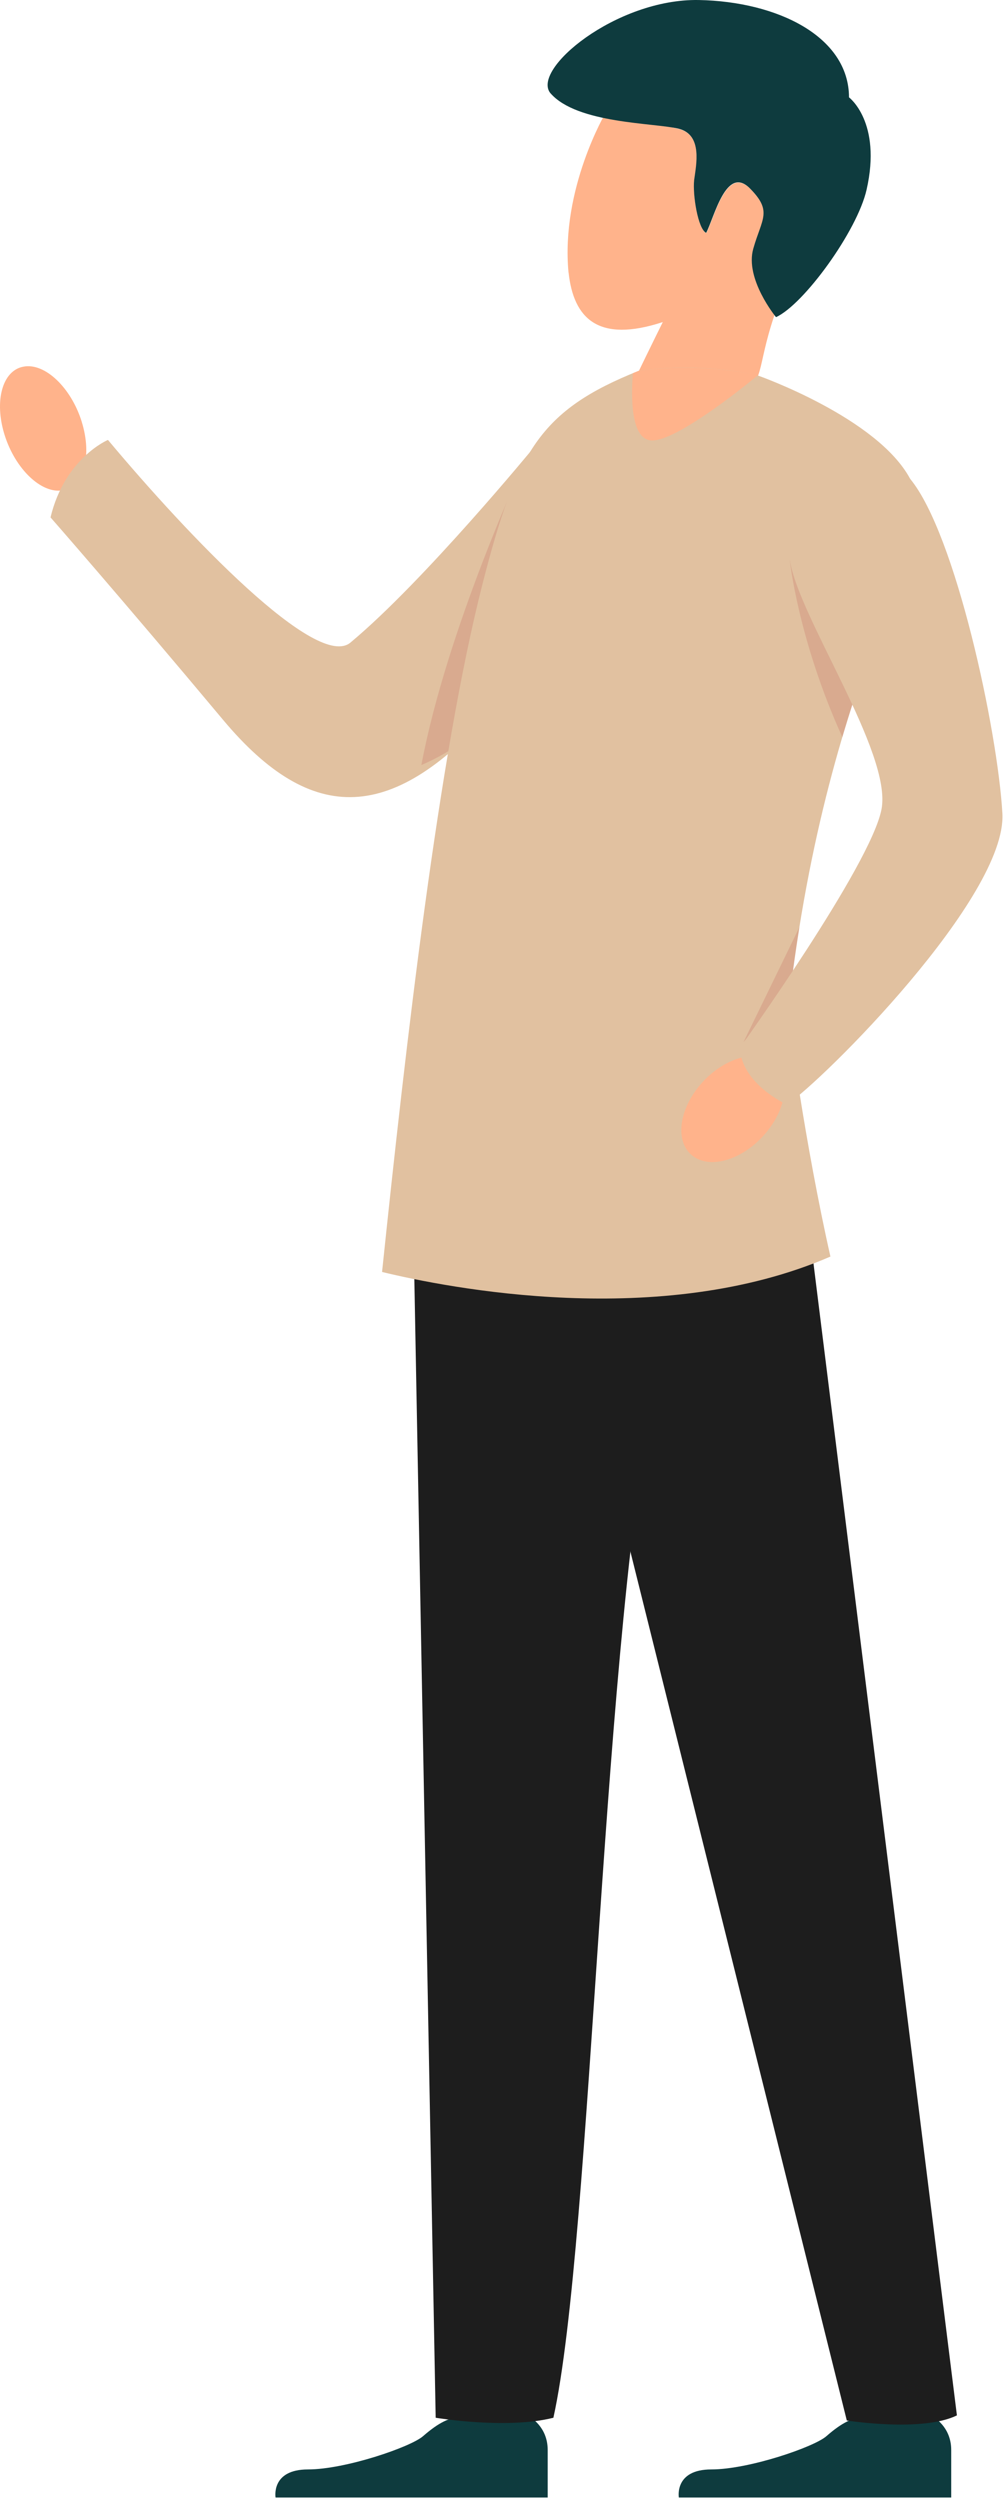 <svg xmlns="http://www.w3.org/2000/svg" width="94" height="233" viewBox="0 0 94 233" fill="none"><path d="M87.023 221.196V227.325H80.701V220.886L87.023 221.196Z" fill="#FFAD97"></path><path d="M87.023 225.267C87.023 225.267 88.705 226.16 88.705 228.343V232.777H63.306C63.306 232.777 62.849 230.158 66.338 230.158C69.828 230.158 75.936 228.063 77.072 227.053C78.532 225.776 79.587 225.275 80.701 225.275H87.023V225.267Z" fill="#0E3B3E"></path><path d="M49.4 221.196V227.325H43.071V220.886L49.4 221.196Z" fill="#FFAD97"></path><path d="M49.401 225.267C49.401 225.267 51.075 226.16 51.075 228.343V232.777H25.698C25.698 232.777 25.241 230.158 28.723 230.158C32.205 230.158 38.313 228.063 39.456 227.053C40.925 225.776 41.965 225.275 43.071 225.275H49.401V225.267Z" fill="#0E3B3E"></path><path d="M7.617 39.297C8.613 42.484 7.824 45.346 5.84 45.7C3.87 46.039 1.436 43.738 0.432 40.551C-0.564 37.379 0.218 34.517 2.203 34.17C4.187 33.801 6.622 36.118 7.617 39.29V39.297Z" fill="#FFB38B"></path><path d="M49.806 41.672C49.806 41.672 39.545 54.168 32.721 59.855C29.645 62.629 17.532 49.919 10.067 41.001C10.067 41.001 6.039 42.69 4.711 48.223C4.711 48.223 11.217 55.636 20.808 67.099C29.099 76.999 36.705 76.814 46.302 65.749C55.929 54.67 49.806 41.672 49.806 41.672Z" fill="#E1C1A0"></path><g style="mix-blend-mode:multiply" opacity="0.2"><path d="M39.295 71.304C41.685 58.572 48.885 43.089 48.885 43.089L48.339 56.448L47.609 65.381C44.746 68.213 42.002 70.153 39.295 71.304Z" fill="#B9524A"></path></g><path d="M38.202 95.964L40.629 225.341C40.629 225.341 47.217 226.448 51.606 225.341C55.272 208.766 56.113 151.731 61.373 127.705C66.626 103.672 70.454 98.701 70.454 87.923C70.454 77.146 38.209 95.964 38.209 95.964H38.202Z" fill="#1D1D1D"></path><path d="M78.968 225.599C78.968 225.599 85.998 226.713 89.236 225.12L75.272 113.026L52.425 119.082L78.968 225.599Z" fill="#1D1D1D"></path><path d="M53.016 25.4C52.278 17.573 56.497 10.477 56.497 10.477C57.796 11.015 61.034 11.465 63.306 12.018C65.579 12.594 64.922 15.434 64.745 16.813C64.597 18.178 65.099 21.357 65.866 21.726C66.626 20.28 67.733 15.39 69.931 17.566C72.078 19.727 71.067 20.361 70.263 23.194C69.451 26.019 73.457 26.181 73.457 26.181C70.602 32.798 71.406 34.79 69.96 36.162C66.678 39.275 58.069 41.06 59.161 35.432C60.68 32.282 61.809 30.017 61.809 30.017C55.782 31.994 53.488 29.685 53.023 25.407L53.016 25.4Z" fill="#FFB38B"></path><path d="M51.356 8.721C49.431 6.523 57.457 -0.138 65.166 0.002C72.528 0.142 79.16 3.418 79.174 9.075C79.174 9.075 82.251 11.369 80.812 17.684C79.942 21.527 74.955 28.387 72.366 29.56C72.366 29.56 69.437 26.005 70.248 23.172C71.052 20.339 72.063 19.705 69.916 17.544C67.718 15.367 66.612 20.258 65.852 21.704C65.085 21.343 64.583 18.156 64.731 16.791C64.907 15.412 65.564 12.572 63.292 11.996C61.02 11.443 53.835 11.539 51.349 8.707L51.356 8.721Z" fill="#0E3B3E"></path><path d="M77.44 117.112C75.117 106.844 73.427 94.71 73.509 93.943C77.286 61.065 87.93 50.362 84.876 44.63C81.822 38.921 70.691 35.004 70.691 35.004C70.691 35.004 65.763 33.691 59.581 34.554C50.345 38.242 48.161 42.071 44.997 54.426C40.917 70.36 37.834 97.424 35.628 118.551C41.729 120.033 61.609 123.98 77.448 117.112H77.44Z" fill="#E1C1A0"></path><g style="mix-blend-mode:multiply" opacity="0.2"><path d="M73.649 52.184L80.487 62.681C80.487 62.681 80.487 62.696 80.472 62.703C79.853 64.532 79.196 66.539 78.555 68.715C74.409 59.575 73.649 52.184 73.649 52.184Z" fill="#B9524A"></path></g><path d="M70.676 34.974C68.514 36.76 63.107 40.957 60.901 41.053C58.747 41.148 58.865 36.826 59.02 34.783C59.19 34.709 59.374 34.642 59.566 34.561C64.959 33.809 69.621 34.731 70.668 34.982L70.676 34.974Z" fill="#FFB38B"></path><g style="mix-blend-mode:multiply" opacity="0.2"><path d="M74.564 86.374C74.261 88.226 73.988 90.166 73.737 92.172L69.333 97.129L74.564 86.382V86.374Z" fill="#B9524A"></path></g><path d="M65.018 101.452C66.928 98.944 69.997 97.756 71.827 98.796C73.656 99.851 73.605 102.75 71.679 105.266C69.776 107.781 66.722 108.983 64.878 107.921C63.033 106.866 63.1 103.967 65.018 101.452Z" fill="#FFB38B"></path><path d="M84.876 44.63C89.111 49.757 93.035 68.066 93.478 75.826C93.891 83.593 76.777 100.699 73.383 102.949C73.383 102.949 69.141 101.054 69.001 97.653C69.001 97.653 81.218 80.65 82.206 75.413C83.202 70.138 74.423 57.465 73.656 52.184C73.073 48.282 79.322 37.947 84.876 44.63Z" fill="#E1C1A0"></path></svg>